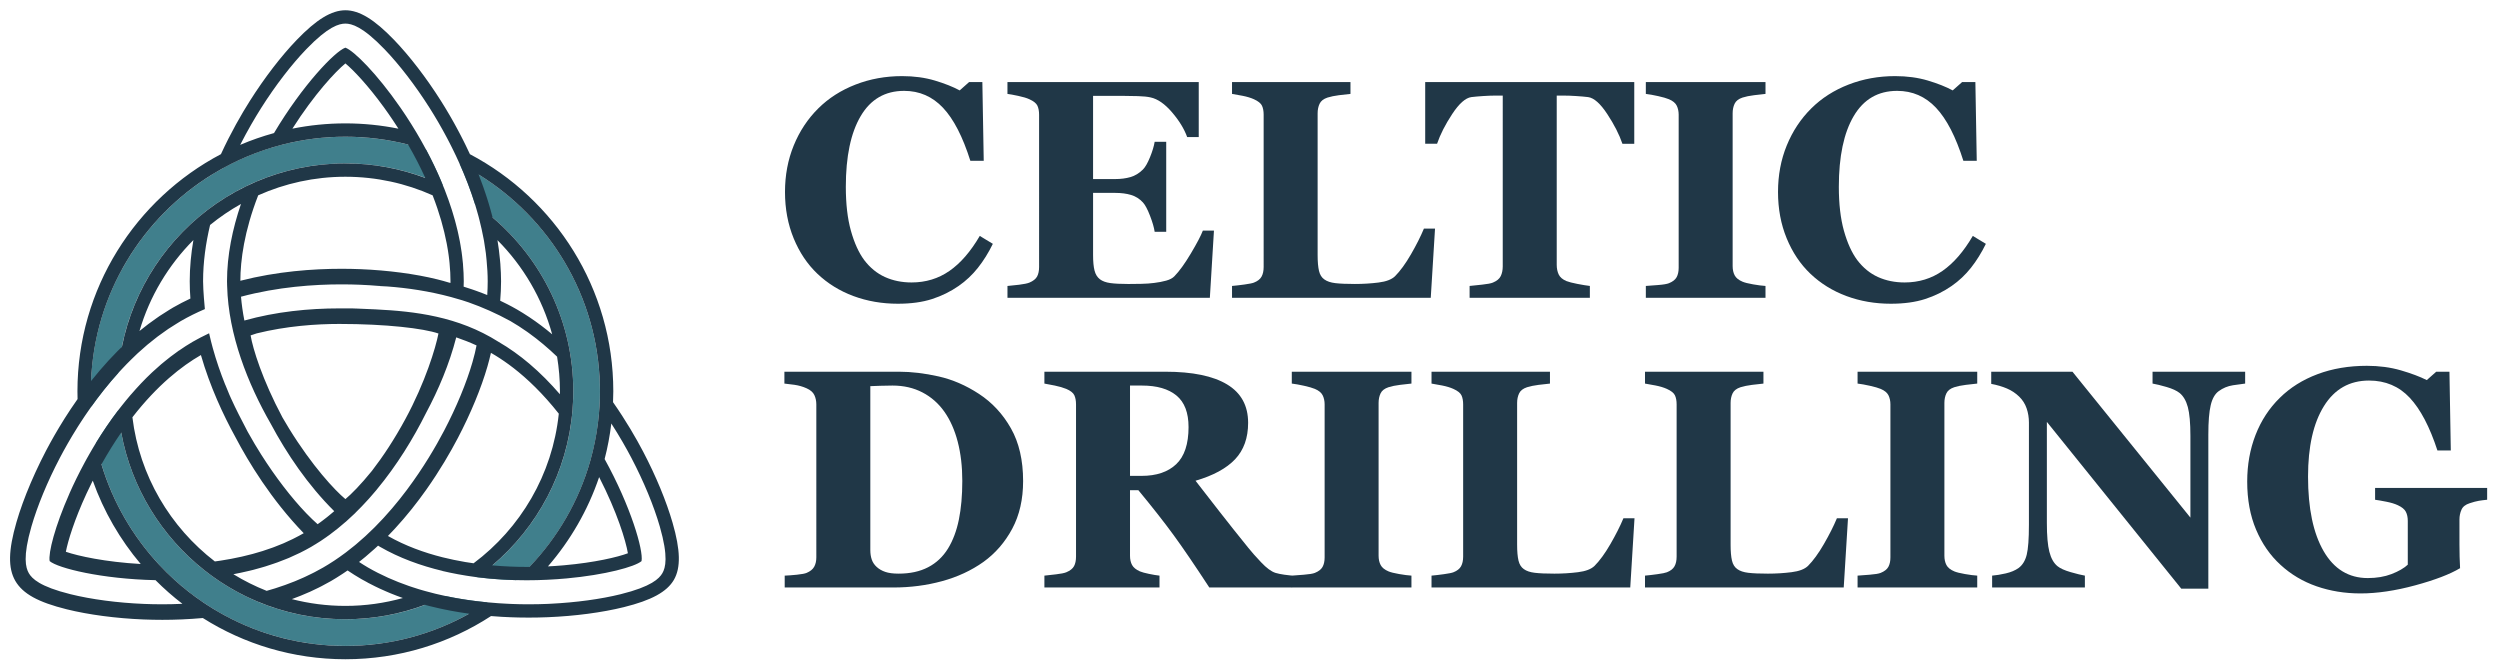 <?xml version="1.0" encoding="utf-8"?>
<!-- Generator: Adobe Illustrator 16.0.0, SVG Export Plug-In . SVG Version: 6.00 Build 0)  -->
<!DOCTYPE svg PUBLIC "-//W3C//DTD SVG 1.1//EN" "http://www.w3.org/Graphics/SVG/1.1/DTD/svg11.dtd">
<svg version="1.1" id="Layer_1" xmlns="http://www.w3.org/2000/svg" xmlns:xlink="http://www.w3.org/1999/xlink" x="0px" y="0px"
	 width="300px" height="79.791px" viewBox="0 0 300 79.791" enable-background="new 0 0 300 79.791" xml:space="preserve">
<g>
	<path fill="#407F8C" d="M41.445,74.308c-14.317,0-26.099-11.058-27.254-25.083c-0.973,1.276-1.863,2.594-2.669,3.911
		C14.386,67.031,26.715,77.51,41.445,77.51c6.319,0,12.195-1.928,17.073-5.227c-1.612-0.152-3.319-0.393-5.058-0.76
		C49.831,73.306,45.753,74.308,41.445,74.308z"/>
	<path fill="#407F8C" d="M41.445,19.609c4.188,0,8.157,0.947,11.708,2.637c-0.602-1.476-1.281-2.902-2.005-4.258
		c-3.05-1.024-6.312-1.58-9.703-1.58c-16.846,0-30.551,13.705-30.551,30.551c0,0.62,0.021,1.233,0.058,1.844
		c0.951-1.334,2.029-2.706,3.233-4.04C15.306,30.706,27.104,19.609,41.445,19.609z"/>
	<path fill="#407F8C" d="M55.163,19.667c0.667,1.491,1.298,3.106,1.831,4.807c7.125,4.941,11.8,13.177,11.8,22.485
		c0,9.197-4.564,17.35-11.547,22.311c1.576,0.198,3.145,0.308,4.672,0.345c6.185-5.595,10.077-13.677,10.077-22.655
		C71.996,35.043,65.139,24.701,55.163,19.667z"/>
	<path fill="#203747" d="M80.712,62.742c-0.745-2.585-1.997-5.614-3.526-8.529c-0.847-1.617-2.06-3.718-3.623-5.952
		c0.018-0.432,0.033-0.865,0.033-1.302c0-12.335-6.984-23.066-17.205-28.457c-0.076-0.167-0.154-0.324-0.231-0.487
		c-0.098-0.207-0.195-0.415-0.294-0.616c-0.09-0.186-0.18-0.364-0.271-0.544c-0.1-0.2-0.2-0.397-0.3-0.589
		c-0.088-0.171-0.176-0.337-0.264-0.503c-0.103-0.193-0.205-0.382-0.306-0.568c-0.084-0.154-0.167-0.307-0.25-0.456
		c-0.107-0.191-0.212-0.375-0.317-0.559c-0.075-0.131-0.15-0.264-0.224-0.39c-0.118-0.202-0.232-0.393-0.347-0.583
		c-0.058-0.097-0.117-0.199-0.175-0.292c-0.004-0.006-0.007-0.014-0.011-0.02h0c-0.167-0.274-0.332-0.539-0.488-0.786
		c-1.762-2.783-3.759-5.382-5.624-7.319c-2.364-2.455-4.164-3.552-5.835-3.558h-0.005h-0.005c-1.672,0.006-3.472,1.103-5.836,3.558
		c-1.865,1.937-3.862,4.536-5.624,7.319c-1.013,1.599-2.28,3.8-3.471,6.39C16.285,23.886,9.293,34.618,9.293,46.959
		c0,0.312,0.005,0.623,0.015,0.932c-0.012,0.017-0.022,0.033-0.034,0.049c-0.057,0.082-0.11,0.161-0.166,0.242
		c-0.21,0.302-0.418,0.602-0.616,0.898c-0.059,0.088-0.112,0.173-0.17,0.261c-0.187,0.285-0.374,0.569-0.549,0.846
		c-0.068,0.107-0.129,0.211-0.196,0.317c-0.157,0.252-0.314,0.504-0.46,0.749c-0.084,0.137-0.158,0.268-0.238,0.402
		c-0.12,0.204-0.244,0.41-0.355,0.606c-0.121,0.211-0.23,0.409-0.342,0.609c-0.062,0.112-0.13,0.231-0.189,0.339
		c-0.167,0.306-0.324,0.599-0.471,0.878c-0.213,0.408-0.419,0.815-0.621,1.226c-0.045,0.093-0.088,0.183-0.133,0.277
		c-0.161,0.331-0.319,0.662-0.471,0.993c-0.036,0.076-0.07,0.153-0.105,0.23c-0.165,0.362-0.324,0.722-0.479,1.082
		c-0.018,0.04-0.035,0.082-0.053,0.123c-0.69,1.622-1.268,3.204-1.684,4.647c-0.979,3.396-1.021,5.502-0.139,7.039
		c0.897,1.546,2.741,2.562,6.171,3.412c2.628,0.651,5.897,1.084,9.204,1.219c0.749,0.03,1.514,0.046,2.275,0.046
		c1.468,0,3.111-0.062,4.854-0.218c4.958,3.13,10.822,4.946,17.104,4.946c6.441,0,12.445-1.905,17.48-5.181
		c0.034,0.004,0.067,0.006,0.101,0.008c0.205,0.018,0.404,0.028,0.606,0.042c0.189,0.014,0.38,0.029,0.566,0.041
		c0.216,0.011,0.426,0.021,0.638,0.03c0.165,0.008,0.332,0.018,0.494,0.023c0.241,0.01,0.474,0.016,0.708,0.021
		c0.126,0.001,0.257,0.007,0.381,0.009c0.355,0.008,0.703,0.01,1.041,0.01c0.756,0,1.516-0.016,2.261-0.046
		c3.29-0.133,6.539-0.563,9.15-1.211c3.308-0.819,5.158-1.83,5.999-3.275C81.708,68.123,81.657,66.016,80.712,62.742z
		 M71.981,46.118L71.981,46.118c0.008,0.28,0.015,0.56,0.015,0.841c0,0.489-0.017,0.973-0.039,1.456
		c-0.005,0.105-0.008,0.212-0.015,0.318l0,0c-0.084,1.474-0.28,2.918-0.568,4.33l0,0c-0.067,0.329-0.141,0.654-0.217,0.979
		c-0.031,0.127-0.062,0.255-0.094,0.382c-0.073,0.292-0.147,0.583-0.229,0.871l0,0c-1.375,4.84-3.917,9.188-7.299,12.732
		c-0.114,0-0.226,0.004-0.341,0.004c-1.246,0-2.643-0.054-4.118-0.183c5.412-4.574,9.027-11.21,9.627-18.682
		c0-0.001,0-0.002,0-0.004l0,0c0.058-0.728,0.091-1.462,0.091-2.205c0-8.348-3.762-15.831-9.678-20.852
		c-0.013-0.052-0.028-0.103-0.042-0.154c-0.069-0.269-0.143-0.534-0.217-0.799c-0.06-0.214-0.121-0.427-0.185-0.639
		c-0.078-0.259-0.156-0.517-0.238-0.772c-0.068-0.212-0.139-0.422-0.209-0.632c-0.084-0.248-0.167-0.496-0.255-0.74
		c-0.076-0.212-0.154-0.419-0.233-0.628c-0.088-0.235-0.174-0.47-0.265-0.701c-0.013-0.034-0.026-0.066-0.039-0.1
		C65.939,26.188,71.692,35.481,71.981,46.118z M67.668,67.834c-0.085,0.008-0.172,0.016-0.258,0.021
		c-0.256,0.021-0.514,0.042-0.779,0.06c-0.016,0.002-0.033,0.002-0.049,0.004c-0.271,0.017-0.548,0.032-0.828,0.046
		c2.691-3.11,4.795-6.737,6.143-10.714c2.171,4.229,3.201,7.648,3.451,9.14C74.121,66.851,71.369,67.511,67.668,67.834z
		 M44.337,70.022c0.23,0.121,0.461,0.236,0.694,0.352c0.184,0.089,0.368,0.178,0.553,0.264c0.236,0.11,0.473,0.216,0.711,0.317
		c0.186,0.081,0.371,0.16,0.556,0.237c0.241,0.098,0.482,0.194,0.725,0.286c0.187,0.071,0.373,0.139,0.56,0.208
		c0.069,0.025,0.138,0.052,0.208,0.077c-2.197,0.612-4.509,0.945-6.898,0.945c-2.218,0-4.372-0.285-6.427-0.814
		c0.71-0.258,1.416-0.543,2.112-0.854h0.009c0.083-0.038,0.166-0.081,0.25-0.119c0.285-0.131,0.568-0.268,0.85-0.406
		c0.116-0.058,0.23-0.115,0.345-0.175c0.378-0.194,0.755-0.396,1.125-0.61c0.436-0.252,0.86-0.52,1.279-0.793
		c0.088-0.058,0.177-0.113,0.264-0.173c0.153-0.103,0.304-0.206,0.455-0.31c0.54,0.365,1.094,0.716,1.664,1.043
		c0.248,0.144,0.501,0.274,0.753,0.409h-0.016C44.183,69.947,44.261,69.983,44.337,70.022z M15.889,50.073
		c3.036-3.916,5.97-6.169,8.175-7.442c0.016-0.009,0.031-0.017,0.046-0.025c1.088,3.777,2.675,7.184,4.138,9.846
		c1.549,2.954,4.294,7.499,8.198,11.531c-0.013,0.006-0.028,0.016-0.041,0.022c-0.345,0.2-0.697,0.386-1.051,0.564
		c-0.083,0.042-0.167,0.085-0.25,0.127c-0.354,0.173-0.709,0.339-1.07,0.494c-0.023,0.01-0.046,0.02-0.068,0.029
		c-0.35,0.148-0.703,0.288-1.057,0.421c-0.074,0.027-0.149,0.057-0.223,0.083c-0.377,0.137-0.755,0.268-1.135,0.387
		c-0.02,0.008-0.041,0.014-0.061,0.02c-0.376,0.117-0.755,0.228-1.133,0.331c-0.046,0.012-0.092,0.025-0.138,0.036
		c-0.403,0.108-0.806,0.208-1.207,0.299c0,0-0.001,0-0.002,0c-0.417,0.094-0.834,0.181-1.249,0.258
		c-0.005,0.002-0.01,0.002-0.015,0.004c-0.416,0.077-0.83,0.148-1.242,0.212l0,0c-0.241,0.036-0.482,0.071-0.721,0.104
		C20.435,63.262,16.74,57.102,15.889,50.073z M41.445,21.21c3.727,0,7.27,0.798,10.47,2.229c0.824,2.115,1.353,4.029,1.679,5.721
		c0.008,0.041,0.016,0.082,0.024,0.122c0.036,0.191,0.068,0.378,0.099,0.564c0.013,0.074,0.025,0.148,0.037,0.22
		c0.025,0.16,0.047,0.316,0.07,0.472c0.013,0.097,0.026,0.192,0.039,0.287c0.017,0.132,0.033,0.262,0.047,0.391
		c0.013,0.116,0.025,0.23,0.036,0.344c0.079,0.8,0.113,1.535,0.113,2.192c0,0.064-0.004,0.136-0.004,0.202
		c-0.057-0.015-0.113-0.027-0.169-0.042c-0.442-0.135-0.913-0.265-1.423-0.392c-2.628-0.651-5.896-1.083-9.204-1.219
		c-0.749-0.031-1.514-0.046-2.274-0.046c-3.411,0-7.753,0.308-12.141,1.437c0.007-2.461,0.461-5.938,2.141-10.253
		C34.181,22.01,37.721,21.21,41.445,21.21z M46.086,12.901c0.165,0.228,0.332,0.462,0.499,0.702
		c0.008,0.011,0.016,0.021,0.023,0.033c0.162,0.232,0.326,0.472,0.49,0.717c0.014,0.021,0.029,0.042,0.043,0.063
		c0.157,0.234,0.314,0.475,0.473,0.72c0.021,0.034,0.043,0.066,0.065,0.1c0.043,0.067,0.087,0.138,0.13,0.206
		c-2.058-0.415-4.186-0.636-6.365-0.636c-2.176,0-4.301,0.22-6.357,0.633c2.637-4.145,5.169-6.844,6.361-7.828
		C42.376,8.379,44.117,10.185,46.086,12.901z M53.152,22.246c-0.004-0.009-0.007-0.018-0.01-0.026
		C53.145,22.229,53.149,22.237,53.152,22.246C53.152,22.246,53.152,22.246,53.152,22.246z M59.992,31.13
		c-0.073-0.777-0.167-1.55-0.296-2.312c3.08,3.098,5.372,6.973,6.566,11.301c-0.864-0.728-1.773-1.415-2.727-2.051v-0.003
		c-0.036-0.024-0.075-0.045-0.111-0.07c-0.449-0.296-0.905-0.583-1.374-0.854c-0.389-0.225-0.783-0.437-1.181-0.641
		c-0.129-0.067-0.26-0.127-0.39-0.192c-0.152-0.075-0.302-0.151-0.455-0.223c0.065-0.773,0.104-1.551,0.104-2.333
		c0-0.671-0.033-1.337-0.082-2.002h0.005C60.038,31.542,60.012,31.337,59.992,31.13z M40.982,34.124
		c0.803,0,1.541,0.018,2.198,0.044c0.786,0.032,1.569,0.082,2.339,0.147v-0.003c0.033,0.002,0.066,0.004,0.098,0.006l0.01,0.012
		c0.29,0.012,0.581,0.028,0.872,0.046c2.405,0.179,5.019,0.565,7.631,1.27c0.445,0.12,0.889,0.247,1.333,0.385
		c0.257,0.081,0.514,0.166,0.771,0.253c1.649,0.581,3.321,1.316,5.016,2.244c0.685,0.396,1.347,0.824,1.989,1.276
		c0.062,0.044,0.125,0.088,0.186,0.132c1.223,0.877,2.364,1.845,3.426,2.864c0.221,1.354,0.342,2.742,0.342,4.159
		c0,0.117-0.004,0.233-0.006,0.349c-1.127-1.305-2.341-2.543-3.652-3.653v-0.002c-0.004-0.004-0.008-0.007-0.013-0.01
		c-1.165-0.985-2.4-1.875-3.708-2.63c-4.856-3.071-10.081-3.654-14.704-3.887c-0.036-0.003-0.074-0.006-0.109-0.009l0.002,0.003
		c-0.788-0.04-1.561-0.07-2.309-0.1l0.003,0.003c-0.152-0.006-0.301-0.014-0.455-0.018c-0.005,0-0.011,0-0.017,0
		c-0.253,0-0.504,0.002-0.753,0.005c-0.25-0.003-0.502-0.005-0.755-0.005c-3.659,0-7.631,0.396-11.391,1.457
		c-0.203-1.036-0.332-1.991-0.404-2.858C33.319,34.423,37.694,34.124,40.982,34.124z M30.073,40.248
		c0.203-0.076,0.45-0.158,0.734-0.243c3.557-0.881,7.105-1.132,9.912-1.132c5.629,0,10.101,0.533,11.896,1.149
		c-0.331,1.692-1.567,5.836-3.982,10.288c-1.317,2.426-2.667,4.468-4,6.193c-1.351,1.668-2.493,2.817-3.184,3.389
		c-1.253-1.035-3.988-3.962-6.769-8.479c-0.276-0.447-0.535-0.886-0.786-1.322C31.469,45.542,30.336,41.82,30.073,40.248z
		 M28.451,68.817c0.147-0.029,0.294-0.058,0.441-0.089c0.341-0.071,0.681-0.149,1.02-0.23c0.157-0.039,0.314-0.077,0.471-0.115
		c0.327-0.085,0.651-0.176,0.975-0.27c0.163-0.047,0.327-0.093,0.489-0.143c0.316-0.097,0.628-0.202,0.94-0.31
		c0.165-0.056,0.33-0.11,0.493-0.17c0.312-0.111,0.618-0.234,0.924-0.357c0.158-0.063,0.317-0.123,0.474-0.188
		c0.322-0.139,0.638-0.287,0.954-0.438c0.133-0.063,0.269-0.119,0.4-0.185c0.443-0.222,0.879-0.452,1.307-0.698
		c0.078-0.047,0.154-0.097,0.232-0.143c0.016-0.01,0.035-0.02,0.051-0.029c0.067-0.038,0.127-0.08,0.193-0.121
		c0.001,0.002,0.002,0.002,0.003,0.004c0.107-0.065,0.213-0.135,0.319-0.202c0.039-0.024,0.08-0.048,0.119-0.073c0,0,0,0,0.001,0
		c0.004-0.002,0.007-0.006,0.012-0.008c0.053-0.034,0.107-0.065,0.159-0.1c0.027-0.018,0.053-0.034,0.08-0.052
		c0.149-0.099,0.295-0.198,0.439-0.301c0.083-0.058,0.167-0.111,0.249-0.169c-0.001-0.002-0.002-0.002-0.003-0.004
		c0.097-0.067,0.196-0.133,0.292-0.204c0.043-0.03,0.086-0.063,0.129-0.096c0.021-0.016,0.043-0.029,0.064-0.045
		c-0.001-0.002-0.002-0.002-0.004-0.002c0.063-0.048,0.125-0.096,0.188-0.145c0.217-0.165,0.435-0.327,0.647-0.498
		c0.125-0.1,0.246-0.206,0.37-0.31c0.199-0.166,0.398-0.329,0.593-0.501c0.001,0.002,0.002,0.004,0.004,0.004
		c0.197-0.173,0.386-0.355,0.579-0.534c0.124-0.114,0.249-0.228,0.371-0.343c0.076-0.073,0.156-0.141,0.23-0.214
		c-0.002-0.002-0.004-0.004-0.006-0.006c0.047-0.046,0.093-0.094,0.141-0.141c0.199-0.196,0.397-0.393,0.592-0.595
		c0.105-0.109,0.207-0.219,0.311-0.331c0.194-0.205,0.388-0.413,0.577-0.623c0.1-0.111,0.198-0.226,0.296-0.339
		c0.187-0.214,0.374-0.429,0.556-0.646c0.026-0.031,0.055-0.062,0.081-0.095h-0.004c2.443-2.94,4.424-6.19,5.922-9.198
		c1.494-2.79,2.803-5.88,3.626-9.082c0.823,0.283,1.64,0.602,2.437,0.97c-0.108,0.573-0.265,1.231-0.485,1.998
		c-0.716,2.483-1.926,5.407-3.406,8.231c-0.987,1.883-2.477,4.444-4.456,7.086c-0.01,0.014-0.021,0.027-0.03,0.041
		c-0.25,0.333-0.509,0.666-0.774,1c-0.041,0.053-0.082,0.104-0.124,0.156c-0.261,0.325-0.531,0.65-0.806,0.976
		c-0.057,0.065-0.113,0.133-0.17,0.198c-0.277,0.321-0.56,0.641-0.851,0.959c-0.056,0.062-0.114,0.123-0.171,0.185
		c-0.302,0.325-0.61,0.648-0.928,0.966c-0.036,0.036-0.072,0.071-0.108,0.107c-0.316,0.314-0.639,0.624-0.97,0.928
		c-0.033,0.031-0.065,0.063-0.099,0.093c-0.337,0.31-0.686,0.611-1.039,0.91c-0.062,0.052-0.122,0.104-0.184,0.154
		c-0.348,0.288-0.704,0.569-1.066,0.843c-0.055,0.04-0.111,0.082-0.167,0.123c-0.402,0.298-0.812,0.591-1.233,0.868
		c-0.032,0.021-0.065,0.042-0.098,0.063c-0.408,0.267-0.822,0.527-1.247,0.771c-0.336,0.194-0.677,0.377-1.021,0.556
		c-0.098,0.051-0.198,0.099-0.296,0.148c-0.256,0.129-0.514,0.254-0.773,0.373c-0.102,0.049-0.203,0.095-0.304,0.141
		c-0.299,0.133-0.6,0.262-0.902,0.387c-0.05,0.02-0.101,0.043-0.152,0.063c-0.375,0.15-0.753,0.295-1.133,0.43
		c-0.005,0.002-0.009,0.004-0.014,0.004c-0.37,0.133-0.741,0.256-1.113,0.375c-0.045,0.014-0.089,0.027-0.134,0.042
		c-0.311,0.097-0.622,0.188-0.933,0.275c-1.395-0.552-2.729-1.22-3.993-1.995C28.155,68.881,28.303,68.849,28.451,68.817z
		 M47.215,63.619c0.067-0.071,0.135-0.144,0.202-0.215c0.313-0.341,0.619-0.684,0.916-1.03c0.048-0.056,0.094-0.109,0.142-0.165
		c0.271-0.317,0.535-0.637,0.792-0.955c0.046-0.058,0.094-0.115,0.141-0.173c0.276-0.347,0.543-0.69,0.803-1.035
		c0.059-0.077,0.116-0.154,0.174-0.231c0.253-0.34,0.501-0.677,0.739-1.014c0.008-0.01,0.017-0.021,0.024-0.033
		c0,0,0-0.002,0.001-0.002l0,0c1.65-2.332,2.918-4.533,3.799-6.216c1.537-2.931,2.796-5.978,3.546-8.579
		c0.167-0.581,0.304-1.12,0.417-1.628c0.034,0.019,0.069,0.037,0.104,0.057c0.16,0.091,0.324,0.189,0.49,0.292
		c0.07,0.043,0.143,0.09,0.214,0.136c0.096,0.061,0.192,0.12,0.291,0.185c0.114,0.074,0.23,0.153,0.346,0.233
		c0.059,0.04,0.116,0.076,0.175,0.118c0.147,0.102,0.297,0.208,0.448,0.318c0.029,0.021,0.058,0.041,0.087,0.062
		c0.175,0.129,0.353,0.263,0.533,0.402c0.004,0.004,0.01,0.008,0.015,0.011c1.666,1.292,3.532,3.066,5.441,5.483
		c-0.762,7.332-4.613,13.758-10.226,17.953c-0.333-0.047-0.666-0.095-1.002-0.152c-0.022-0.004-0.045-0.008-0.067-0.012
		c-0.87-0.148-1.75-0.331-2.631-0.55c-2.25-0.564-4.503-1.384-6.578-2.562C46.775,64.087,46.997,63.854,47.215,63.619z
		 M31.336,12.964c1.705-2.693,3.631-5.202,5.424-7.064c2.638-2.74,3.938-3.065,4.688-3.068c0.75,0.003,2.051,0.329,4.688,3.068
		c1.793,1.862,3.719,4.371,5.425,7.064c0.156,0.248,0.319,0.51,0.487,0.785c0.053,0.087,0.108,0.183,0.162,0.271
		c0.116,0.193,0.232,0.387,0.352,0.592c0.073,0.125,0.148,0.257,0.221,0.386c0.104,0.182,0.208,0.364,0.314,0.554
		c0.084,0.151,0.169,0.308,0.254,0.464c0.098,0.179,0.196,0.359,0.294,0.545c0.092,0.174,0.185,0.353,0.277,0.532
		c0.091,0.177,0.182,0.355,0.273,0.538c0.03,0.06,0.061,0.123,0.091,0.184c0.068,0.137,0.135,0.274,0.203,0.413
		c0.086,0.176,0.171,0.355,0.257,0.536c0.102,0.216,0.203,0.435,0.303,0.657c0.082,0.179,0.162,0.361,0.242,0.543
		c0.101,0.23,0.202,0.462,0.301,0.699c0.075,0.179,0.148,0.359,0.221,0.541c0.101,0.248,0.202,0.498,0.299,0.752
		c0.067,0.173,0.131,0.351,0.196,0.527c0.099,0.268,0.198,0.537,0.293,0.811c0.056,0.162,0.109,0.327,0.163,0.49
		c0.091,0.274,0.183,0.548,0.269,0.827c0.046,0.15,0.089,0.303,0.134,0.454c0.083,0.284,0.167,0.568,0.245,0.857
		c0.043,0.161,0.084,0.325,0.125,0.488c0.185,0.721,0.348,1.453,0.486,2.195c0.017,0.094,0.039,0.186,0.055,0.28
		c0.056,0.318,0.101,0.638,0.146,0.959c0.026,0.179,0.056,0.356,0.079,0.536c0.038,0.298,0.064,0.597,0.092,0.896
		c0.078,0.82,0.13,1.646,0.13,2.476c0,0.553-0.019,1.104-0.054,1.653c-0.014-0.005-0.027-0.01-0.042-0.016
		c-0.163-0.066-0.325-0.13-0.488-0.192c-0.254-0.098-0.51-0.193-0.766-0.285c-0.161-0.058-0.322-0.115-0.484-0.17
		c-0.266-0.091-0.533-0.176-0.799-0.26c-0.085-0.027-0.17-0.057-0.255-0.083c0.006-0.216,0.017-0.433,0.017-0.648
		c0-0.667-0.037-1.334-0.093-2.002h0.006c-0.006-0.072-0.017-0.143-0.023-0.215c-0.024-0.26-0.054-0.521-0.085-0.781
		c-0.021-0.167-0.041-0.334-0.064-0.501c-0.038-0.264-0.082-0.528-0.126-0.792c-0.028-0.163-0.055-0.325-0.085-0.487
		c-0.05-0.268-0.107-0.535-0.166-0.802c-0.034-0.157-0.066-0.313-0.103-0.47c-0.064-0.273-0.134-0.545-0.205-0.816
		c-0.039-0.148-0.076-0.297-0.117-0.444c-0.077-0.28-0.161-0.558-0.245-0.836c-0.042-0.137-0.082-0.276-0.125-0.414
		c-0.092-0.291-0.19-0.579-0.29-0.867c-0.042-0.122-0.081-0.245-0.125-0.366c-0.111-0.311-0.228-0.619-0.345-0.926
		c-0.037-0.096-0.072-0.194-0.109-0.29c-0.14-0.354-0.284-0.704-0.432-1.052c-0.02-0.048-0.039-0.095-0.059-0.143
		c-0.515-1.199-1.078-2.364-1.672-3.481c-0.025-0.047-0.05-0.092-0.076-0.139c-0.171-0.32-0.344-0.637-0.52-0.948
		c-0.047-0.084-0.095-0.165-0.142-0.249c-0.156-0.272-0.312-0.542-0.469-0.808c-0.058-0.097-0.117-0.191-0.175-0.287
		c-0.149-0.248-0.298-0.493-0.449-0.734c-0.063-0.101-0.127-0.199-0.19-0.298c-0.146-0.23-0.293-0.46-0.44-0.684
		c-0.066-0.101-0.132-0.198-0.199-0.298c-0.145-0.217-0.29-0.433-0.436-0.644c-0.019-0.028-0.038-0.058-0.057-0.085h-0.002
		c-2.815-4.068-5.571-6.812-6.59-7.171c-1.259,0.443-5.163,4.526-8.562,10.249c-1.393,0.385-2.75,0.856-4.061,1.417
		C29.711,15.645,30.595,14.136,31.336,12.964z M25.471,20.929c0.342-0.211,0.69-0.412,1.042-0.609
		c0.03-0.017,0.059-0.034,0.089-0.051c0.369-0.205,0.744-0.403,1.122-0.594c1.292-0.652,2.636-1.215,4.023-1.681
		c0.334-0.112,0.671-0.219,1.01-0.322c0.129-0.038,0.26-0.073,0.39-0.11c0.26-0.075,0.52-0.15,0.784-0.217
		c2.405-0.61,4.922-0.938,7.514-0.938c2.594,0,5.112,0.328,7.519,0.939l0,0c0.001,0,0.002,0,0.003,0
		c0.808,1.399,1.489,2.734,2.07,4.01c-2.987-1.124-6.217-1.748-9.592-1.748c-3.775,0-7.371,0.776-10.646,2.165
		c-0.007,0.003-0.013,0.006-0.02,0.009c-1.722,0.733-3.356,1.633-4.876,2.687l0,0c-0.001,0-0.001,0.001-0.002,0.001
		c-5.729,3.972-9.867,10.074-11.273,17.151c-0.168,0.163-0.337,0.324-0.501,0.49c-0.083,0.083-0.162,0.169-0.244,0.253
		c-0.29,0.296-0.577,0.594-0.854,0.895c-0.071,0.079-0.139,0.158-0.21,0.237c-0.28,0.309-0.557,0.62-0.823,0.931
		c-0.063,0.074-0.122,0.149-0.185,0.223c-0.267,0.317-0.531,0.635-0.785,0.953c-0.034,0.043-0.066,0.086-0.1,0.129
		C11.342,35.25,17.06,26.11,25.471,20.929z M20.76,36.91c-0.098,0.056-0.189,0.119-0.285,0.176h-0.011
		c-0.132,0.079-0.257,0.166-0.388,0.247c-0.312,0.193-0.625,0.386-0.928,0.591c-0.145,0.098-0.285,0.2-0.427,0.3
		c-0.312,0.218-0.622,0.436-0.924,0.664c-0.126,0.095-0.248,0.196-0.372,0.292c-0.23,0.18-0.463,0.356-0.687,0.542
		c1.225-4.174,3.479-7.911,6.471-10.917c-0.279,1.616-0.442,3.272-0.442,4.946c0,0.694,0.028,1.387,0.081,2.074
		C22.141,36.157,21.443,36.516,20.76,36.91z M19.487,72.515c-0.803,0-1.542-0.018-2.199-0.045c-3.185-0.129-6.321-0.544-8.83-1.166
		c-3.691-0.914-4.624-1.876-5-2.524c-0.373-0.65-0.741-1.94,0.312-5.593c0.355-1.231,0.832-2.571,1.402-3.953l0,0
		c0.144-0.348,0.293-0.698,0.448-1.051c0.001-0.004,0.003-0.008,0.005-0.012c0.133-0.302,0.273-0.605,0.415-0.912
		c0.025-0.054,0.048-0.107,0.074-0.163c0.116-0.246,0.237-0.495,0.358-0.743c0.055-0.111,0.105-0.221,0.16-0.331
		c0.177-0.355,0.358-0.712,0.544-1.066c0.14-0.267,0.291-0.548,0.45-0.841c0.104-0.188,0.217-0.389,0.329-0.587
		c0.062-0.109,0.118-0.213,0.183-0.325c0.141-0.246,0.293-0.504,0.446-0.762c0.042-0.071,0.08-0.139,0.124-0.21
		c0.178-0.296,0.366-0.601,0.559-0.908c0.024-0.039,0.046-0.075,0.07-0.113c0.124-0.198,0.259-0.401,0.389-0.603
		c0.137-0.21,0.274-0.421,0.418-0.635c0.09-0.134,0.185-0.27,0.277-0.405c0.152-0.222,0.306-0.445,0.466-0.671
		c0.207-0.292,0.417-0.584,0.636-0.878c0.021-0.028,0.04-0.056,0.061-0.084c0.256-0.342,0.521-0.686,0.793-1.029
		c0.025-0.033,0.05-0.065,0.076-0.098c0.268-0.337,0.546-0.674,0.831-1.01c0.033-0.039,0.064-0.079,0.098-0.118
		c0.276-0.325,0.563-0.648,0.855-0.97c0.164-0.18,0.333-0.359,0.501-0.537c0.157-0.167,0.314-0.334,0.475-0.499
		c0.168-0.172,0.339-0.341,0.512-0.511c0.194-0.192,0.39-0.384,0.591-0.573c0.07-0.066,0.138-0.134,0.209-0.2
		c0.295-0.273,0.601-0.539,0.908-0.802c0.086-0.075,0.171-0.153,0.258-0.227c0.298-0.25,0.605-0.491,0.914-0.731
		c0.105-0.082,0.207-0.167,0.312-0.247c0.299-0.227,0.608-0.443,0.917-0.657c0.123-0.086,0.243-0.176,0.368-0.26
		c0.298-0.201,0.605-0.389,0.913-0.578c0.194-0.119,0.383-0.245,0.581-0.359c0.936-0.541,1.904-1.017,2.888-1.437
		c-0.001-0.007-0.001-0.013-0.002-0.02c-0.014-0.153-0.213-2.202-0.213-3.319c0-2.302,0.324-4.577,0.841-6.755
		c1.156-0.942,2.396-1.787,3.706-2.52c-1.021,3.001-1.675,6.147-1.675,9.274c0,0.128,0.008,0.256,0.01,0.385
		c0,0-0.001,0-0.002,0.001c0.001,0.073,0.006,0.145,0.008,0.217c0.153,5.828,2.477,11.693,5.234,16.5
		c1.9,3.564,4.449,7.352,7.614,10.486c-0.028,0.025-0.056,0.05-0.084,0.075c-0.176,0.15-0.351,0.296-0.523,0.437
		c-0.09,0.073-0.18,0.146-0.268,0.218c-0.168,0.133-0.334,0.26-0.498,0.383c-0.088,0.067-0.176,0.135-0.263,0.198
		c-0.121,0.089-0.238,0.17-0.356,0.254c-0.407-0.357-0.854-0.785-1.352-1.301c-1.792-1.863-3.719-4.372-5.424-7.064
		c-0.487-0.77-1.036-1.681-1.605-2.708c-0.025-0.05-0.054-0.102-0.079-0.15c-0.681-1.299-1.35-2.589-1.925-3.862
		c-0.065-0.147-0.132-0.292-0.197-0.442c-0.173-0.397-0.339-0.794-0.488-1.187l-0.023-0.04c-0.558-1.393-1.069-2.87-1.493-4.405
		c-0.142-0.516-0.272-1.038-0.392-1.566c-0.01-0.047-0.021-0.093-0.032-0.141c0-0.001,0,0,0-0.003
		c-0.003-0.013-0.006-0.026-0.009-0.04c0.004,0.021,0.006,0.027,0.008,0.034c-0.003-0.013-0.009-0.033-0.013-0.035
		c-0.001,0-0.001,0.001-0.002,0.001l0,0c-0.302,0.14-0.599,0.289-0.895,0.442c-0.029,0.015-0.059,0.029-0.089,0.044
		c-0.002,0-0.004,0.002-0.007,0.003c-0.029,0.016-0.06,0.029-0.088,0.044c0,0.001,0,0.003,0,0.004
		c-0.038,0.021-0.075,0.042-0.114,0.062c-0.091,0.049-0.185,0.096-0.276,0.146c0,0.001,0.001,0.002,0.001,0.003
		c-0.164,0.089-0.329,0.175-0.491,0.268c-0.565,0.326-1.112,0.685-1.65,1.059v-0.011c-0.16,0.111-0.313,0.231-0.47,0.346
		c-0.181,0.131-0.362,0.26-0.54,0.396c-0.232,0.178-0.459,0.364-0.687,0.549c-0.149,0.123-0.302,0.242-0.449,0.368
		c-0.283,0.241-0.559,0.492-0.834,0.744c-0.084,0.078-0.172,0.152-0.256,0.231c-0.896,0.841-1.741,1.74-2.542,2.671
		c0-0.002,0-0.005,0-0.007c-0.07,0.081-0.137,0.165-0.206,0.246c-0.142,0.167-0.282,0.335-0.421,0.504
		c-0.154,0.188-0.306,0.379-0.456,0.569c-0.116,0.147-0.233,0.294-0.347,0.442c-0.027,0.035-0.055,0.068-0.082,0.104
		c0,0.001,0,0.003,0,0.005l0,0l0,0c-0.973,1.277-1.862,2.595-2.668,3.914c0-0.002,0-0.002,0-0.002l0,0
		c0-0.002-0.001-0.004-0.001-0.006c-0.052,0.087-0.101,0.172-0.152,0.256c-0.098,0.162-0.193,0.323-0.289,0.485
		c-0.112,0.19-0.222,0.381-0.331,0.571c-0.104,0.183-0.208,0.364-0.309,0.547c-0.029,0.052-0.06,0.105-0.089,0.157
		c0,0.002,0.001,0.002,0.001,0.004c-0.062,0.112-0.124,0.226-0.185,0.337c-0.007,0.016-0.016,0.029-0.023,0.045
		c-0.687,1.27-1.296,2.517-1.817,3.696h0.004c-1.741,3.936-2.553,7.134-2.372,8.101c0.991,0.849,6.25,2.151,12.702,2.286
		c1.011,1.016,2.089,1.965,3.227,2.838C21.041,72.497,20.234,72.515,19.487,72.515z M10.379,59.233
		c0.21-0.454,0.435-0.922,0.673-1.398c0.011-0.021,0.022-0.045,0.034-0.065c0.015-0.029,0.032-0.061,0.047-0.091
		c1.308,3.689,3.274,7.068,5.752,10.001c-4.244-0.24-7.507-0.958-8.983-1.466C8.156,64.905,8.928,62.37,10.379,59.233L10.379,59.233
		z M26.985,73.859c-0.437-0.236-0.867-0.483-1.291-0.739c-0.017-0.009-0.034-0.019-0.051-0.03c-0.426-0.258-0.845-0.525-1.256-0.803
		l0,0c-1.2-0.812-2.341-1.701-3.412-2.671l0,0c-0.654-0.591-1.282-1.213-1.884-1.857h0c-3.154-3.389-5.551-7.49-6.916-12.033
		c0-0.002,0-0.002-0.001-0.004c0.784-1.401,1.578-2.671,2.372-3.82c1.225,6.684,4.888,12.521,10.027,16.562
		c0.003,0.004,0.005,0.006,0.008,0.006c1.506,1.184,3.139,2.212,4.874,3.062h0c0.002,0,0.003,0,0.005,0.002
		c0.444,0.217,0.896,0.423,1.354,0.617c0.038,0.016,0.075,0.033,0.113,0.048c3.24,1.355,6.792,2.109,10.518,2.109
		c3.356,0,6.568-0.613,9.541-1.726c0.161,0.044,0.322,0.084,0.483,0.127c0.188,0.046,0.376,0.092,0.565,0.137
		c0.245,0.06,0.489,0.117,0.733,0.171c0.189,0.04,0.378,0.081,0.567,0.119c0.241,0.048,0.481,0.099,0.721,0.143
		c0.191,0.036,0.381,0.069,0.571,0.102c0.236,0.041,0.471,0.083,0.705,0.12c0.193,0.03,0.383,0.058,0.574,0.084
		c0.132,0.02,0.266,0.041,0.397,0.06c-4.401,2.46-9.467,3.866-14.857,3.866C36.216,77.51,31.293,76.185,26.985,73.859z
		 M79.487,68.779c-0.377,0.648-1.31,1.61-5.001,2.524c-2.39,0.593-5.351,0.993-8.381,1.144l0,0
		c-0.149,0.008-0.299,0.017-0.449,0.022c-0.657,0.027-1.394,0.045-2.196,0.045c-0.292,0-0.596-0.002-0.905-0.008
		c-0.097-0.002-0.198-0.004-0.296-0.006c-0.219-0.006-0.441-0.012-0.668-0.02c-0.117-0.004-0.235-0.01-0.354-0.014
		c-0.13-0.006-0.264-0.013-0.396-0.019c-0.312-0.016-0.63-0.033-0.954-0.055c-0.065-0.005-0.13-0.009-0.196-0.015
		c-0.372-0.027-0.749-0.056-1.132-0.093c-0.161-0.016-0.319-0.028-0.482-0.044c-0.11-0.012-0.222-0.025-0.333-0.039
		c-0.258-0.026-0.518-0.058-0.78-0.09c-0.138-0.018-0.277-0.037-0.416-0.056c-0.245-0.033-0.492-0.069-0.739-0.108
		c-0.142-0.021-0.283-0.042-0.425-0.065c-0.274-0.044-0.551-0.094-0.829-0.145c-0.112-0.021-0.224-0.038-0.336-0.06
		c-0.252-0.048-0.506-0.104-0.759-0.157c0,0,0,0,0,0c-0.391-0.083-0.784-0.172-1.177-0.266c-0.048-0.014-0.096-0.023-0.144-0.037
		c-0.354-0.086-0.708-0.181-1.062-0.278c-0.124-0.035-0.247-0.067-0.37-0.104c-0.155-0.044-0.311-0.09-0.465-0.137
		c-0.258-0.079-0.516-0.163-0.773-0.248c-0.137-0.046-0.274-0.089-0.41-0.137c-1.674-0.579-3.323-1.303-4.887-2.205
		c-0.37-0.214-0.729-0.442-1.086-0.674c0.201-0.158,0.397-0.317,0.593-0.479c0.061-0.05,0.122-0.098,0.182-0.147
		c0.37-0.309,0.73-0.624,1.084-0.945c0.075-0.067,0.149-0.137,0.223-0.204c0.066-0.062,0.134-0.121,0.2-0.185
		c0.08,0.048,0.159,0.1,0.24,0.148c2.307,1.331,4.864,2.257,7.493,2.887v0.01c0.6,0.142,1.204,0.266,1.809,0.379
		c-0.001,0-0.002,0-0.003,0.002c0.072,0.014,0.144,0.022,0.216,0.036c0.274,0.05,0.547,0.099,0.821,0.141
		c0.16,0.027,0.319,0.048,0.479,0.073c0.227,0.032,0.453,0.067,0.68,0.096c0.049,0.006,0.099,0.016,0.148,0.021
		c0.001-0.002,0.002-0.002,0.003-0.002l0,0c0,0,0-0.002,0.001-0.002c2.017,0.256,4.022,0.368,5.942,0.368
		c0.413,0,0.822-0.006,1.226-0.016c0.009,0,0.017,0,0.026,0c0.406-0.01,0.808-0.025,1.204-0.045c0.002,0,0.003,0,0.005,0
		c0.796-0.036,1.568-0.092,2.312-0.159c0.002,0,0.004,0,0.006,0l0,0c4.687-0.431,8.217-1.401,9.01-2.08
		c0.241-1.292-1.283-6.553-4.431-12.248c0.363-1.385,0.629-2.812,0.804-4.264c0.993,1.543,1.802,2.969,2.412,4.133
		c1.48,2.823,2.69,5.747,3.406,8.231C80.228,66.839,79.859,68.129,79.487,68.779z"/>
	<path fill="#203747" d="M107.739,36.448c-1.897,0-3.673-0.308-5.329-0.922c-1.653-0.616-3.095-1.508-4.324-2.678
		c-1.204-1.145-2.153-2.561-2.846-4.248c-0.693-1.688-1.04-3.542-1.04-5.563c0-2.01,0.35-3.87,1.049-5.582
		c0.699-1.711,1.681-3.194,2.947-4.449c1.24-1.23,2.731-2.183,4.471-2.859c1.739-0.676,3.6-1.014,5.583-1.014
		c1.435,0,2.743,0.177,3.923,0.529c1.18,0.353,2.177,0.748,2.992,1.186l1.131-1.004h1.587l0.165,9.452h-1.605
		c-0.912-2.889-2.005-5.01-3.281-6.363c-1.275-1.353-2.831-2.03-4.665-2.03c-2.284,0-4.022,1.008-5.212,3.025
		c-1.191,2.017-1.786,4.847-1.786,8.489c0,2.058,0.203,3.816,0.61,5.272c0.407,1.456,0.939,2.629,1.595,3.518
		c0.705,0.926,1.537,1.606,2.497,2.038c0.96,0.433,2.023,0.649,3.189,0.649c1.701,0,3.217-0.462,4.547-1.387
		c1.331-0.925,2.542-2.323,3.636-4.197l1.569,0.949c-0.523,1.07-1.119,2.028-1.789,2.874c-0.668,0.845-1.441,1.573-2.317,2.181
		c-0.961,0.668-2.022,1.192-3.184,1.569C110.692,36.26,109.32,36.448,107.739,36.448z"/>
	<path fill="#203747" d="M143.848,16.451h-1.386c-0.354-0.981-0.962-1.976-1.825-2.981c-0.864-1.006-1.721-1.6-2.572-1.781
		c-0.365-0.084-0.873-0.137-1.524-0.155c-0.651-0.019-1.189-0.027-1.615-0.027h-3.758v9.98h2.665c0.668,0,1.277-0.079,1.824-0.237
		c0.548-0.158,1.046-0.462,1.497-0.912c0.28-0.28,0.562-0.772,0.849-1.478c0.286-0.705,0.471-1.32,0.557-1.843h1.386v10.802h-1.386
		c-0.073-0.511-0.259-1.152-0.557-1.925c-0.298-0.773-0.581-1.305-0.849-1.597c-0.401-0.438-0.876-0.738-1.423-0.902
		c-0.547-0.165-1.18-0.247-1.897-0.247h-2.665v7.463c0,0.779,0.058,1.396,0.174,1.853c0.115,0.456,0.331,0.806,0.647,1.049
		c0.304,0.231,0.721,0.383,1.25,0.456c0.529,0.073,1.25,0.11,2.162,0.11c0.425,0,0.937-0.006,1.532-0.018
		c0.596-0.012,1.119-0.048,1.569-0.109c0.512-0.061,0.988-0.152,1.433-0.274c0.443-0.122,0.775-0.298,0.994-0.529
		c0.584-0.595,1.241-1.505,1.971-2.728c0.729-1.223,1.21-2.138,1.441-2.746h1.332l-0.492,8.065h-24.286v-1.423
		c0.341-0.025,0.803-0.073,1.386-0.146c0.584-0.073,0.998-0.157,1.241-0.255c0.462-0.194,0.772-0.441,0.931-0.738
		c0.158-0.298,0.237-0.678,0.237-1.141V13.769c0-0.438-0.067-0.8-0.201-1.086c-0.134-0.286-0.456-0.544-0.967-0.776
		c-0.316-0.146-0.76-0.28-1.332-0.401c-0.572-0.122-1.003-0.201-1.296-0.237V9.845h22.954V16.451z"/>
	<path fill="#203747" d="M172.203,27.435l-0.512,8.302h-23.848v-1.423c0.426-0.037,0.925-0.094,1.497-0.173
		c0.571-0.08,0.949-0.155,1.131-0.229c0.438-0.169,0.742-0.407,0.912-0.711c0.171-0.304,0.255-0.693,0.255-1.168V13.769
		c0-0.438-0.066-0.8-0.2-1.086c-0.135-0.286-0.456-0.544-0.967-0.776c-0.377-0.17-0.831-0.307-1.359-0.411
		c-0.529-0.103-0.952-0.179-1.269-0.228V9.845h14.214v1.424c-0.39,0.036-0.849,0.088-1.378,0.155
		c-0.529,0.067-0.988,0.162-1.378,0.283c-0.474,0.159-0.79,0.404-0.947,0.739c-0.159,0.334-0.238,0.714-0.238,1.14v17.023
		c0,0.803,0.056,1.436,0.164,1.898c0.109,0.462,0.323,0.803,0.64,1.022c0.315,0.231,0.758,0.38,1.323,0.447
		c0.564,0.067,1.347,0.1,2.343,0.1c0.975,0,1.919-0.057,2.838-0.173c0.918-0.115,1.579-0.368,1.98-0.757
		c0.619-0.621,1.256-1.493,1.907-2.618c0.65-1.125,1.17-2.156,1.559-3.093H172.203z"/>
	<path fill="#203747" d="M196.113,17.253h-1.422c-0.378-1.107-0.98-2.293-1.813-3.558c-0.83-1.265-1.597-1.946-2.302-2.043
		c-0.389-0.048-0.867-0.091-1.438-0.127c-0.571-0.037-1.062-0.054-1.475-0.054h-0.855v20.307c0,0.438,0.079,0.824,0.236,1.158
		c0.158,0.335,0.469,0.599,0.931,0.794c0.281,0.109,0.715,0.222,1.305,0.337s1.091,0.198,1.505,0.246v1.423h-14.432v-1.423
		c0.353-0.037,0.848-0.088,1.487-0.155c0.638-0.067,1.072-0.148,1.305-0.247c0.474-0.194,0.791-0.456,0.947-0.784
		c0.159-0.328,0.238-0.718,0.238-1.167V11.47h-0.855c-0.413,0-0.905,0.018-1.475,0.054c-0.57,0.037-1.05,0.08-1.438,0.127
		c-0.704,0.098-1.471,0.778-2.304,2.043c-0.831,1.265-1.435,2.451-1.81,3.558h-1.424V9.845h25.088V17.253z"/>
	<path fill="#203747" d="M211.861,35.737h-14.36v-1.423c0.328-0.025,0.812-0.061,1.45-0.109c0.639-0.048,1.079-0.122,1.322-0.219
		c0.451-0.183,0.758-0.422,0.922-0.721c0.164-0.298,0.246-0.678,0.246-1.14V13.769c0-0.414-0.079-0.779-0.237-1.096
		c-0.157-0.315-0.468-0.572-0.931-0.766c-0.291-0.122-0.724-0.247-1.295-0.374c-0.572-0.127-1.065-0.216-1.478-0.264V9.845h14.36
		v1.424c-0.366,0.036-0.822,0.088-1.369,0.155c-0.548,0.067-1.011,0.162-1.387,0.283c-0.476,0.159-0.791,0.404-0.949,0.739
		c-0.158,0.334-0.237,0.714-0.237,1.14v18.337c0,0.438,0.082,0.812,0.246,1.122c0.165,0.31,0.478,0.563,0.94,0.757
		c0.255,0.109,0.677,0.217,1.268,0.32c0.589,0.103,1.086,0.167,1.488,0.191V35.737z"/>
	<path fill="#203747" d="M226.9,36.448c-1.898,0-3.674-0.308-5.328-0.922c-1.654-0.616-3.096-1.508-4.325-2.678
		c-1.203-1.145-2.152-2.561-2.845-4.248c-0.694-1.688-1.04-3.542-1.04-5.563c0-2.01,0.349-3.87,1.049-5.582
		c0.699-1.711,1.681-3.194,2.946-4.449c1.241-1.23,2.73-2.183,4.471-2.859c1.739-0.676,3.601-1.014,5.583-1.014
		c1.436,0,2.743,0.177,3.923,0.529c1.18,0.353,2.177,0.748,2.992,1.186l1.132-1.004h1.587l0.165,9.452h-1.606
		c-0.911-2.889-2.004-5.01-3.28-6.363c-1.275-1.353-2.83-2.03-4.664-2.03c-2.285,0-4.022,1.008-5.213,3.025
		c-1.191,2.017-1.787,4.847-1.787,8.489c0,2.058,0.204,3.816,0.61,5.272c0.408,1.456,0.939,2.629,1.596,3.518
		c0.705,0.926,1.537,1.606,2.497,2.038c0.96,0.433,2.023,0.649,3.189,0.649c1.7,0,3.217-0.462,4.547-1.387
		c1.33-0.925,2.543-2.323,3.637-4.197l1.568,0.949c-0.523,1.07-1.119,2.028-1.787,2.874c-0.67,0.845-1.441,1.573-2.318,2.181
		c-0.96,0.668-2.021,1.192-3.184,1.569S228.481,36.448,226.9,36.448z"/>
	<path fill="#203747" d="M117.482,47.27c1.582,1.035,2.858,2.413,3.832,4.134c0.973,1.72,1.459,3.829,1.459,6.321
		c0,2.19-0.435,4.096-1.304,5.72c-0.87,1.624-2.023,2.954-3.458,3.987c-1.459,1.035-3.117,1.804-4.972,2.308
		c-1.855,0.506-3.798,0.758-5.83,0.758H94.164v-1.422c0.39-0.014,0.876-0.05,1.459-0.109c0.584-0.062,0.974-0.135,1.168-0.22
		c0.438-0.183,0.742-0.429,0.913-0.739c0.17-0.31,0.255-0.685,0.255-1.123V48.529c0-0.414-0.079-0.788-0.237-1.123
		c-0.158-0.334-0.468-0.604-0.93-0.811c-0.462-0.207-0.952-0.346-1.469-0.42c-0.517-0.072-0.915-0.121-1.195-0.146v-1.423h13.776
		c1.472,0,3.047,0.188,4.725,0.564C114.307,45.549,115.925,46.249,117.482,47.27z M113.761,65.825
		c0.596-0.972,1.031-2.131,1.304-3.474c0.274-1.346,0.411-2.893,0.411-4.644c0-1.717-0.182-3.279-0.547-4.69
		c-0.365-1.41-0.901-2.615-1.605-3.613c-0.706-0.998-1.585-1.771-2.637-2.317c-1.052-0.547-2.247-0.821-3.585-0.821
		c-0.426,0-0.909,0.009-1.451,0.027c-0.542,0.019-0.946,0.034-1.213,0.045V65.99c0,0.437,0.057,0.824,0.173,1.158
		c0.115,0.335,0.313,0.63,0.593,0.886s0.623,0.454,1.031,0.593c0.407,0.141,0.939,0.21,1.596,0.21c1.375,0,2.554-0.254,3.54-0.767
		C112.355,67.561,113.152,66.812,113.761,65.825z"/>
	<path fill="#203747" d="M155.051,70.497h-9.935c-1.714-2.627-3.14-4.721-4.276-6.277s-2.549-3.356-4.239-5.399h-1v7.863
		c0,0.438,0.082,0.81,0.246,1.114c0.164,0.304,0.478,0.56,0.94,0.766c0.231,0.098,0.593,0.198,1.085,0.3
		c0.493,0.104,0.915,0.174,1.268,0.212v1.422h-13.812v-1.422c0.352-0.038,0.818-0.089,1.396-0.156
		c0.578-0.067,0.988-0.147,1.231-0.246c0.462-0.194,0.772-0.44,0.931-0.738c0.158-0.299,0.237-0.678,0.237-1.142V48.529
		c0-0.438-0.067-0.803-0.201-1.095s-0.456-0.547-0.967-0.766c-0.389-0.158-0.848-0.292-1.377-0.401
		c-0.529-0.11-0.946-0.188-1.25-0.238v-1.423h14.523c3.248,0,5.714,0.508,7.398,1.523c1.686,1.016,2.527,2.552,2.527,4.608
		c0,1.812-0.521,3.268-1.56,4.37c-1.041,1.101-2.625,1.961-4.753,2.581c0.827,1.069,1.791,2.312,2.892,3.722
		c1.101,1.412,2.247,2.854,3.439,4.324c0.377,0.476,0.891,1.057,1.542,1.743c0.649,0.688,1.225,1.111,1.724,1.269
		c0.279,0.085,0.636,0.158,1.067,0.22c0.432,0.06,0.739,0.096,0.921,0.109V70.497z M142.626,51.247c0-1.726-0.484-2.989-1.451-3.785
		c-0.967-0.797-2.345-1.195-4.133-1.195h-1.441v10.838h1.387c1.788,0,3.175-0.468,4.16-1.405S142.626,53.279,142.626,51.247z"/>
	<path fill="#203747" d="M169.375,70.497h-14.359v-1.422c0.328-0.025,0.811-0.062,1.45-0.109c0.638-0.05,1.078-0.121,1.321-0.22
		c0.451-0.183,0.758-0.423,0.922-0.722c0.165-0.298,0.247-0.678,0.247-1.141V48.529c0-0.414-0.079-0.778-0.237-1.095
		c-0.158-0.315-0.47-0.571-0.932-0.766c-0.291-0.122-0.723-0.247-1.295-0.375c-0.571-0.128-1.064-0.215-1.477-0.265v-1.423h14.359
		v1.423c-0.366,0.037-0.822,0.089-1.369,0.155c-0.547,0.067-1.01,0.162-1.387,0.283c-0.475,0.159-0.791,0.404-0.949,0.739
		c-0.157,0.335-0.237,0.714-0.237,1.141v18.337c0,0.438,0.083,0.812,0.248,1.121c0.164,0.312,0.477,0.564,0.938,0.759
		c0.256,0.109,0.677,0.216,1.268,0.319c0.59,0.104,1.087,0.167,1.488,0.192V70.497z"/>
	<path fill="#203747" d="M196.141,62.195l-0.51,8.302h-23.848v-1.422c0.426-0.038,0.924-0.094,1.496-0.175
		c0.57-0.079,0.949-0.154,1.131-0.228c0.438-0.171,0.742-0.408,0.912-0.712s0.256-0.692,0.256-1.168V48.529
		c0-0.438-0.067-0.801-0.2-1.085c-0.135-0.286-0.457-0.544-0.968-0.775c-0.376-0.17-0.83-0.307-1.358-0.411
		c-0.529-0.103-0.952-0.179-1.269-0.228v-1.423h14.213v1.423c-0.389,0.037-0.848,0.089-1.377,0.155
		c-0.529,0.067-0.988,0.162-1.378,0.283c-0.474,0.159-0.791,0.404-0.948,0.739c-0.158,0.335-0.238,0.714-0.238,1.141v17.024
		c0,0.802,0.056,1.436,0.165,1.897s0.322,0.802,0.639,1.021c0.315,0.231,0.757,0.379,1.323,0.446
		c0.564,0.067,1.347,0.101,2.344,0.101c0.974,0,1.919-0.058,2.838-0.174c0.919-0.115,1.578-0.367,1.98-0.756
		c0.619-0.622,1.255-1.493,1.906-2.619c0.65-1.124,1.17-2.155,1.56-3.093H196.141z"/>
	<path fill="#203747" d="M221.76,62.195l-0.513,8.302H197.4v-1.422c0.426-0.038,0.925-0.094,1.496-0.175
		c0.572-0.079,0.949-0.154,1.131-0.228c0.438-0.171,0.742-0.408,0.912-0.712c0.172-0.304,0.256-0.692,0.256-1.168V48.529
		c0-0.438-0.067-0.801-0.2-1.085c-0.135-0.286-0.457-0.544-0.968-0.775c-0.376-0.17-0.829-0.307-1.358-0.411
		c-0.529-0.103-0.953-0.179-1.269-0.228v-1.423h14.213v1.423c-0.39,0.037-0.849,0.089-1.377,0.155
		c-0.529,0.067-0.988,0.162-1.378,0.283c-0.474,0.159-0.79,0.404-0.948,0.739c-0.158,0.335-0.237,0.714-0.237,1.141v17.024
		c0,0.802,0.055,1.436,0.164,1.897s0.322,0.802,0.639,1.021c0.316,0.231,0.758,0.379,1.322,0.446
		c0.566,0.067,1.349,0.101,2.345,0.101c0.974,0,1.919-0.058,2.838-0.174c0.919-0.115,1.578-0.367,1.98-0.756
		c0.619-0.622,1.256-1.493,1.906-2.619c0.65-1.124,1.171-2.155,1.56-3.093H221.76z"/>
	<path fill="#203747" d="M237.269,70.497h-14.36v-1.422c0.329-0.025,0.812-0.062,1.451-0.109c0.639-0.05,1.079-0.121,1.322-0.22
		c0.45-0.183,0.757-0.423,0.922-0.722c0.164-0.298,0.246-0.678,0.246-1.141V48.529c0-0.414-0.079-0.778-0.236-1.095
		c-0.159-0.315-0.469-0.571-0.932-0.766c-0.292-0.122-0.723-0.247-1.295-0.375s-1.064-0.215-1.479-0.265v-1.423h14.36v1.423
		c-0.364,0.037-0.821,0.089-1.369,0.155c-0.547,0.067-1.01,0.162-1.387,0.283c-0.475,0.159-0.791,0.404-0.948,0.739
		c-0.158,0.335-0.237,0.714-0.237,1.141v18.337c0,0.438,0.082,0.812,0.245,1.121c0.165,0.312,0.479,0.564,0.94,0.759
		c0.255,0.109,0.678,0.216,1.269,0.319c0.59,0.104,1.085,0.167,1.487,0.192V70.497z"/>
	<path fill="#203747" d="M269.418,46.029c-0.341,0.037-0.828,0.103-1.46,0.201c-0.632,0.097-1.204,0.334-1.716,0.711
		c-0.45,0.328-0.77,0.891-0.957,1.688c-0.189,0.797-0.284,1.967-0.284,3.512v18.502h-3.246l-16.13-20.016v12.151
		c0,1.509,0.1,2.656,0.301,3.441c0.201,0.783,0.525,1.358,0.976,1.724c0.329,0.268,0.852,0.505,1.569,0.711
		c0.718,0.207,1.29,0.348,1.716,0.421v1.422h-11.131v-1.422c0.476-0.038,1.019-0.125,1.634-0.266
		c0.614-0.141,1.128-0.355,1.541-0.648c0.475-0.353,0.8-0.885,0.977-1.596c0.177-0.712,0.264-1.907,0.264-3.585V50.718
		c0-0.607-0.093-1.182-0.281-1.724c-0.188-0.541-0.484-1.006-0.886-1.396c-0.425-0.414-0.916-0.739-1.469-0.977
		c-0.554-0.238-1.183-0.422-1.889-0.556v-1.459h9.747l14.155,17.508v-9.793c0-1.555-0.104-2.714-0.31-3.475
		c-0.208-0.76-0.536-1.322-0.985-1.687c-0.354-0.279-0.876-0.52-1.568-0.721c-0.694-0.2-1.254-0.337-1.681-0.41v-1.423h11.113
		V46.029z"/>
	<path fill="#203747" d="M298.456,59.969c-0.378,0.036-0.712,0.081-1.004,0.129c-0.293,0.048-0.656,0.145-1.095,0.291
		c-0.5,0.159-0.828,0.419-0.984,0.785c-0.159,0.365-0.238,0.748-0.238,1.148v3.012c0,0.608,0.006,1.097,0.019,1.469
		c0.012,0.371,0.03,0.829,0.055,1.378c-1.217,0.729-3.014,1.416-5.392,2.061c-2.379,0.645-4.564,0.969-6.56,0.969
		c-1.874,0-3.631-0.287-5.273-0.858c-1.643-0.572-3.083-1.433-4.324-2.575c-1.241-1.132-2.217-2.538-2.928-4.217
		c-0.713-1.682-1.067-3.604-1.067-5.771c0-2.021,0.334-3.887,1.003-5.604c0.668-1.717,1.636-3.196,2.9-4.438
		c1.241-1.229,2.752-2.179,4.535-2.848c1.781-0.67,3.756-1.004,5.921-1.004c1.471,0,2.834,0.182,4.087,0.547
		c1.252,0.366,2.287,0.755,3.102,1.167l1.131-1.002h1.589l0.163,9.45h-1.605c-0.925-2.839-2.031-4.948-3.321-6.326
		c-1.289-1.377-2.919-2.067-4.89-2.067c-2.335,0-4.139,1.024-5.41,3.069s-1.906,4.862-1.906,8.453c0,3.811,0.623,6.794,1.87,8.949
		c1.246,2.153,3.014,3.231,5.3,3.231c1.07,0,2.022-0.162,2.856-0.483c0.833-0.323,1.48-0.696,1.943-1.122v-5.256
		c0-0.438-0.08-0.804-0.237-1.103c-0.159-0.298-0.475-0.556-0.949-0.775c-0.364-0.171-0.82-0.312-1.369-0.42
		c-0.547-0.109-1.003-0.188-1.367-0.238v-1.422h13.447V59.969z"/>
</g>
</svg>
